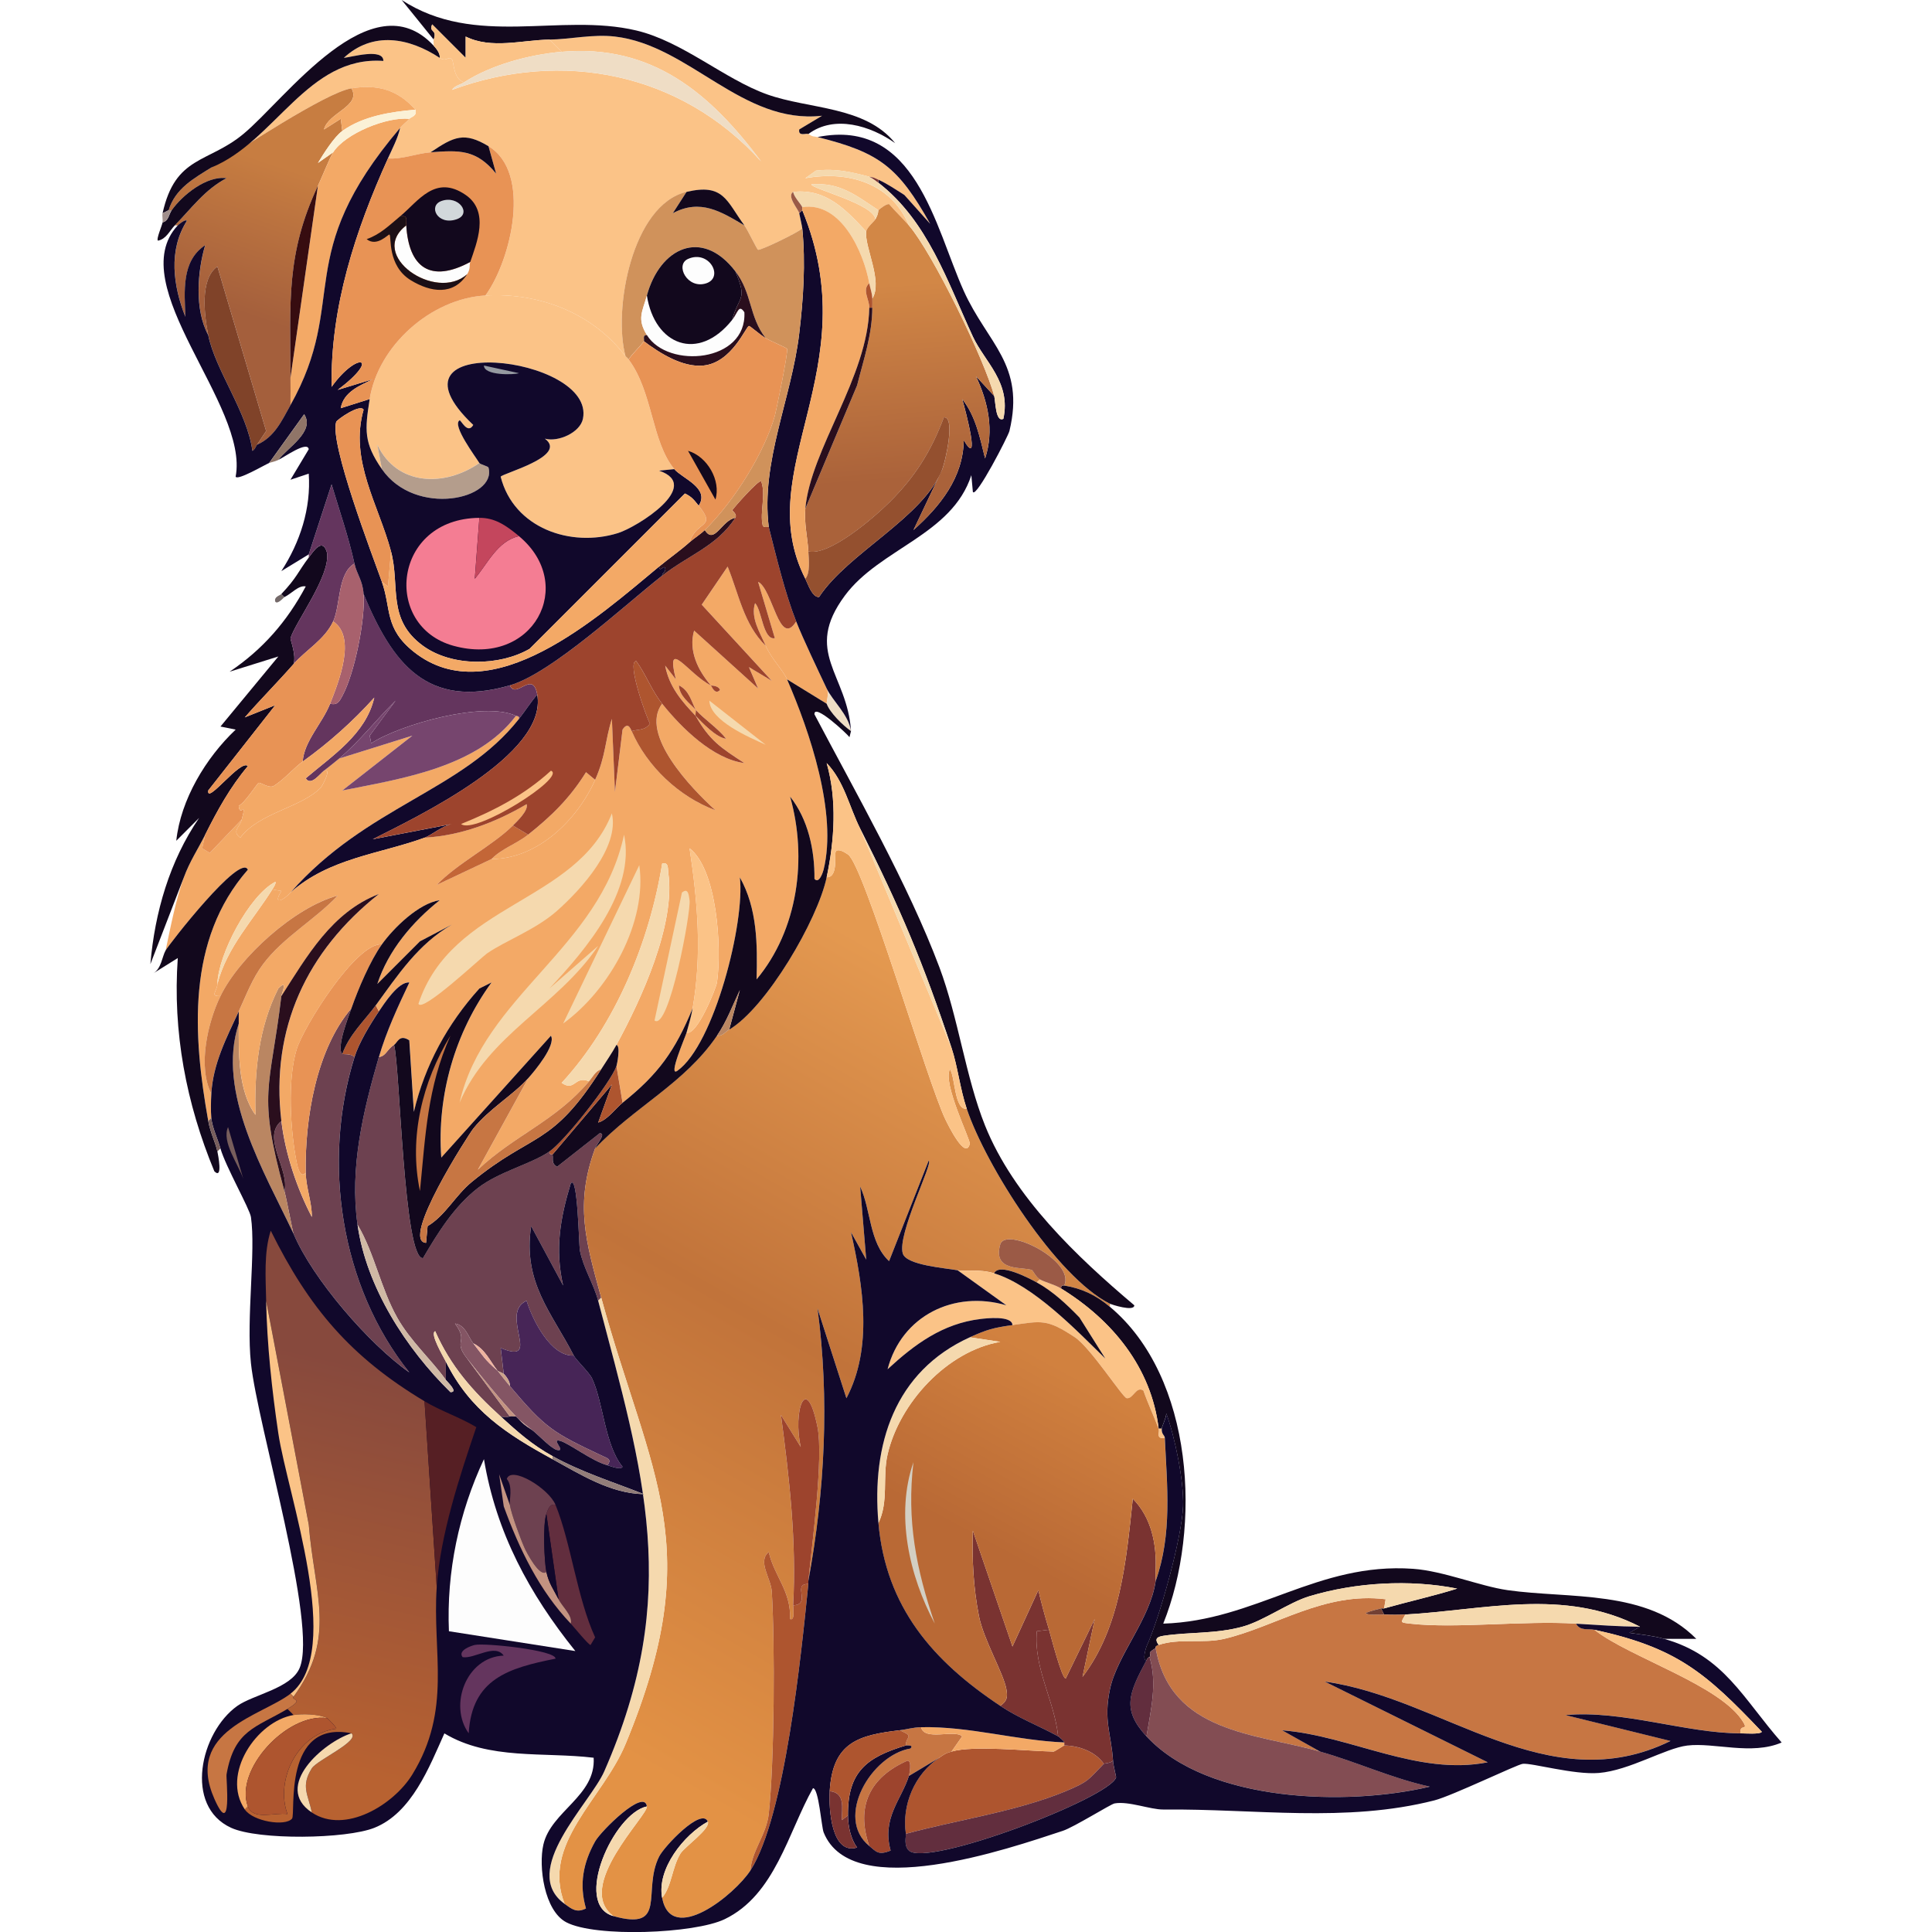 <svg viewBox="0 0 1000 1000" xmlns:xlink="http://www.w3.org/1999/xlink" xmlns="http://www.w3.org/2000/svg" data-name="Calque 1" id="Calque_1">
  <defs>
    <style>
      .cls-1 {
        fill: #845564;
      }

      .cls-2 {
        fill: #c77643;
      }

      .cls-3 {
        fill: #76456e;
      }

      .cls-4 {
        fill: url(#Dégradé_sans_nom_78);
      }

      .cls-5 {
        fill: #a8616d;
      }

      .cls-6 {
        fill: #11082b;
      }

      .cls-7 {
        fill: #746969;
      }

      .cls-8 {
        fill: #785e5c;
      }

      .cls-9 {
        fill: #561f24;
      }

      .cls-10 {
        fill: #927d79;
      }

      .cls-11 {
        fill: #7a3331;
      }

      .cls-12 {
        fill: #6d4150;
      }

      .cls-13 {
        fill: #472557;
      }

      .cls-14 {
        fill: #907568;
      }

      .cls-15 {
        fill: #804329;
      }

      .cls-16 {
        fill: url(#Dégradé_sans_nom_79);
      }

      .cls-17 {
        fill: #9d442d;
      }

      .cls-18 {
        fill: #f5d9ae;
      }

      .cls-19 {
        fill: #d3cfc3;
      }

      .cls-20 {
        fill: #d0925b;
      }

      .cls-21 {
        fill: #fbf1d6;
      }

      .cls-22 {
        fill: #d2d8db;
      }

      .cls-23 {
        fill: url(#Dégradé_sans_nom_80);
      }

      .cls-24 {
        fill: #64355e;
      }

      .cls-25 {
        fill: #969aa1;
      }

      .cls-26 {
        fill: #9b5a46;
      }

      .cls-27 {
        fill: #ba8662;
      }

      .cls-28 {
        fill: url(#Dégradé_sans_nom_83);
      }

      .cls-29 {
        fill: #b49d8c;
      }

      .cls-30 {
        fill: #e89355;
      }

      .cls-31 {
        fill: #c39381;
      }

      .cls-32 {
        fill: #d0b9a5;
      }

      .cls-33 {
        fill: #c4465d;
      }

      .cls-34 {
        fill: #fbc387;
      }

      .cls-35 {
        fill: #cca38a;
      }

      .cls-36 {
        fill: #f47d93;
      }

      .cls-37 {
        fill: #94502f;
      }

      .cls-38 {
        fill: #f3a966;
      }

      .cls-39 {
        fill: #1c0f16;
      }

      .cls-40 {
        fill: #622e3e;
      }

      .cls-41 {
        fill: #834d53;
      }

      .cls-42 {
        fill: #efddc5;
      }

      .cls-43 {
        fill: #2a0e1d;
      }

      .cls-44 {
        fill: url(#Dégradé_sans_nom_82);
      }

      .cls-45 {
        fill: #c36637;
      }

      .cls-46 {
        fill: #12081d;
      }

      .cls-47 {
        fill: #ae552f;
      }

      .cls-48 {
        fill: #370c10;
      }

      .cls-49 {
        fill: #efb39f;
      }

      .cls-50 {
        fill: #734034;
      }

      .cls-51 {
        fill: #fdfdfd;
      }

      .cls-52 {
        fill: #a18f8c;
      }
    </style>
    <linearGradient gradientUnits="userSpaceOnUse" y2="891.78" x2="294.55" y1="520.93" x1="506.79" data-name="Dégradé sans nom 78" id="Dégradé_sans_nom_78">
      <stop stop-color="#e49950" offset="0"></stop>
      <stop stop-color="#c1733a" offset=".46"></stop>
      <stop stop-color="#e39245" offset="1"></stop>
    </linearGradient>
    <linearGradient gradientUnits="userSpaceOnUse" y2="803.36" x2="517.79" y1="715.93" x1="564.92" data-name="Dégradé sans nom 80" id="Dégradé_sans_nom_80">
      <stop stop-color="#d1813f" offset="0"></stop>
      <stop stop-color="#b96935" offset="1"></stop>
    </linearGradient>
    <linearGradient gradientUnits="userSpaceOnUse" y2="909.47" x2="147.96" y1="708.42" x1="195.3" data-name="Dégradé sans nom 82" id="Dégradé_sans_nom_82">
      <stop stop-color="#87493d" offset="0"></stop>
      <stop stop-color="#b86231" offset="1"></stop>
    </linearGradient>
    <linearGradient gradientUnits="userSpaceOnUse" y2="159.96" x2="118.58" y1="85.36" x1="144.06" data-name="Dégradé sans nom 79" id="Dégradé_sans_nom_79">
      <stop stop-color="#c77d41" offset="0"></stop>
      <stop stop-color="#a45f3c" offset="1"></stop>
    </linearGradient>
    <linearGradient gradientUnits="userSpaceOnUse" y2="248.19" x2="466.56" y1="147.62" x1="458.37" data-name="Dégradé sans nom 83" id="Dégradé_sans_nom_83">
      <stop stop-color="#d28746" offset="0"></stop>
      <stop stop-color="#aa623a" offset="1"></stop>
    </linearGradient>
  </defs>
  <path d="M147.21,309.04c-.24.11-3.59,4.07-4.73,2.37-.8-2.55,2.43-3.17,3.15-3.94l1.58,1.58Z" class="cls-7"></path>
  <g>
    <path d="M268.62,372.1c-29.51,37.53-78.76,44.94-118.25,89.87-3.59,4.09-9.5,6.94-4.73-.79l-4.73-.79c.46-.73,2.23-3.34,1.58-3.94-13.58,7.08-29.62,37.75-29.96,52.82-.08,3.62-4.19,6.59,1.58,6.31-6.51,13.43-11.94,36.38-4.73,50.45-.22,3.82-.34,8.86,0,12.61l-1.58,1.58c-7.93-44.39-11.35-93.72,20.5-130.08-3.9-8.75-40.75,38.57-42.57,41.78,2.5-11.87,5.36-26.66,9.46-37.84,3-8.18,7.24-14.48,11.04-22.07l-1.58,7.1,3.94,2.37,16.56-17.34c-1.14,4.28-5.29,6.09-.79,9.46,9.68-12.97,31.7-15.56,41.78-26.02.31-.32,6.03-10.17,1.58-8.67,2.39-1.88,5.63-4.39,7.88-6.31l37.84-11.83-36.26,28.38c30.64-6.12,69.75-11.91,89.87-38.63.59.28,1.82-.17,1.58,1.58Z" class="cls-38"></path>
    <path d="M151.94,343.72c-8.2,9.35-17.03,18.21-25.23,27.59l15.77-6.31-34.69,44.15c-1.07,7.78,16.97-16.59,20.5-12.61-9.13,10.85-15.76,22.85-22.07,35.48-3.8,7.59-8.04,13.89-11.04,22.07l-17.34,44.94c2.27-26.77,9.98-53.41,25.23-75.68l-11.83,11.83c2.27-21.34,15.31-42.93,30.75-57.55l-7.88-1.58,29.96-36.26-25.23,7.88c17.14-11.51,29.76-26.02,39.42-44.15-3.81-.68-7.18,3.66-11.04,5.52l-1.58-1.58c8.22-8.74,8.44-11.29,14.19-18.92,2.57-3.41,7.21-10.59,9.46-2.37,1.71,12.06-16.34,35.73-18.92,44.15-.21.69,3.13,8.73,1.58,13.4Z" class="cls-46"></path>
    <path d="M107.79,580.23c1.08,6.07,3.81,11.34,4.73,15.77.31,1.49,3,14.82-1.58,10.25-14.55-35.09-21.63-72.11-18.92-110.37l-12.61,7.88c4.19-2.59,4.46-8.57,6.31-11.83,1.82-3.22,38.67-50.54,42.57-41.78-31.84,36.36-28.43,85.69-20.5,130.08Z" class="cls-46"></path>
    <path d="M183.47,291.69c-8.82,5.05-7.19,21.72-11.04,29.96-4.43,9.49-14.03,14.7-20.5,22.07,1.56-4.68-1.79-12.71-1.58-13.4,2.59-8.41,20.63-32.09,18.92-44.15-2.25-8.23-6.89-1.04-9.46,2.37v-1.58l11.83-36.26c4.06,13.66,8.74,27.05,11.83,40.99Z" class="cls-24"></path>
    <path d="M284.38,596c-.28,1.83,1.55,1.47,1.58,1.58.57,2.16-.9,4.45,2.37,6.31l22.07-17.34c3.55.1-1.47,5.44-2.37,7.88-10.59,28.84-4.84,48.13,3.15,77.26l-1.58,1.58c-2.23-8.48-7.79-17.18-9.46-26.02-.52-2.74-1.12-39.87-4.73-34.69-5.47,18.14-8.25,33.99-3.94,52.82l-16.56-30.75c-4.42,29.31,10.69,44.75,22.07,67.01-11.83.59-21.3-18.24-24.44-28.38-14.59,6.56,8.69,33.71-13.4,24.44l1.58,13.4c-.3-.28-2.8-1.27-3.15-1.58-3.85-4.81-6.41-11.24-12.61-14.19-2.41-3.05-4.15-9.61-9.46-10.25,7.5,10.15-1.49,8.22,6.31,18.13l22.07,29.96c-2.18.58-2.38.51-4.73,0-14.37-13.02-25.89-25.98-33.9-44.15-2.96,1.16,4.19,13.08,5.52,15.77v9.46c-7.58-10.6-18.44-20.19-25.23-32.32-8.61-15.39-11.61-33.02-20.5-48.09-4.14-29.46,2.92-58.72,11.04-86.72,3.71-.42,4.14-3.98,7.88-6.31,3.07,11.09,4.99,111.12,14.98,110.37,7.72-13.17,16.14-26.75,28.38-36.26,11.03-8.57,27.47-12.35,37.05-18.92Z" class="cls-12"></path>
    <path d="M181.9,521.89c-1.37,3.9-7.97,20.59-4.73,23.65.24.22,4.56-.32,6.31,1.58-16.93,54.24-7.29,118.67,28.38,163.19-20.87-14.61-50.15-48.49-59.92-71.74-.45-1.07-3.49-17.55-4.73-22.07,2.85-11.06-12.04-27.78-1.58-36.26,2.02,17.08,8.17,35.15,15.77,49.67.06-7.63-3.01-15.13-3.15-22.86-.51-28.19,5.55-63.98,23.65-85.14Z" class="cls-12"></path>
    <path d="M297,701.64c1.2,2.34,7.98,8.7,9.46,11.83,5.82,12.3,6.58,34.55,15.77,45.72-.8,1.91-6.4-.4-7.88-.79,2.5-3.03.03-3.6-2.37-4.73-25.76-12.13-29.58-14.31-48.09-36.26.28-2.11-1.85-5.1-3.15-6.31l-1.58-13.4c22.09,9.27-1.19-17.87,13.4-24.44,3.14,10.14,12.61,28.98,24.44,28.38Z" class="cls-13"></path>
    <path d="M145.63,515.58c-5.83,48.68-12.55,49.47,1.58,100.91,1.24,4.52,4.28,21.01,4.73,22.07-15.04-31.91-40.15-73.27-28.38-108.79,0,14.8-.56,34.53,8.67,47.3-.62-22.45,1.58-45.22,11.83-65.43,5.19-5.27,1.76,2.42,1.58,3.94Z" class="cls-27"></path>
    <path d="M244.97,695.33c5.36,6.78,5.5,8.01,12.61,14.19,2.18,2.72,4,5.14,6.31,7.88,18.51,21.95,22.33,24.14,48.09,36.26,2.4,1.13,4.86,1.7,2.37,4.73-7.84-2.05-19.69-11.31-24.44-12.61-5.16-1.42,3.5,5.8-1.58,4.73-2.76-.58-9.27-7.32-11.83-9.46l-7.88-6.31c-.53-.54-1.12-1.1-1.58-1.58-8.11-8.62-17.9-20.64-25.23-29.96-7.79-9.91,1.19-7.98-6.31-18.13,5.31.64,7.05,7.2,9.46,10.25Z" class="cls-1"></path>
    <path d="M196.09,523.47c-4.45,6.59-10.27,16.14-12.61,23.65-1.75-1.9-6.07-1.35-6.31-1.58,3.68-10.14,11.53-17.28,17.34-25.23l1.58,3.15Z" class="cls-47"></path>
    <path d="M267.04,733.17c-1.01.11-2.3-.23-3.15,0l-22.07-29.96c7.33,9.32,17.12,21.34,25.23,29.96Z" class="cls-31"></path>
    <path d="M263.89,354.76c3.26,7.45,11.83-8.3,14.19,4.73-3.42,4-6.2,8.47-9.46,12.61.24-1.75-.98-1.3-1.58-1.58-16.47-7.74-59.62,4.3-74.89,14.19l-.79-3.94,13.4-18.13c-9.91,9.79-18.51,20.91-29.17,29.96-2.26,1.91-5.49,4.43-7.88,6.31-2.26,1.78-6.84,8.16-9.46,3.94,13.81-11.78,31.13-22.83,35.48-41.78-11.16,12.42-23.51,23.38-37.05,33.11.74-10.61,10.18-19.8,14.19-29.96,3.81,1.03,4.87-1.31,6.31-3.94,6.37-11.68,11.92-39.46,11.04-52.82,14.88,35.82,32.81,59.76,75.68,47.3Z" class="cls-24"></path>
    <path d="M188.21,307.46c.88,13.36-4.67,41.14-11.04,52.82-1.44,2.64-2.49,4.97-6.31,3.94,4.41-11.18,13.82-34.5,1.58-42.57,3.85-8.23,2.22-24.91,11.04-29.96,1.25,5.66,4.27,8.7,4.73,15.77Z" class="cls-5"></path>
    <path d="M412.1,321.65c3.56,9.06,11.32,25.3,15.77,34.69,1.39,1.93-.13,7.51,0,7.88l-20.5-12.61c-2.13-4.89-8.03-10.48-11.04-17.34-3.05-6.96-7.9-14.51-5.52-22.07,3.52,3.4,4.13,19.35,10.25,18.13l-8.67-29.17c7.65,3.81,10.91,34.59,19.71,20.5Z" class="cls-38"></path>
    <path d="M440.48,378.41c-4.19-2.91-10.99-9.53-12.61-14.19-.13-.37,1.39-5.96,0-7.88,3,6.33,11.43,13.65,12.61,22.07Z" class="cls-42"></path>
    <path d="M170.86,364.22c-4.01,10.16-13.45,19.35-14.19,29.96-4.56,3.27-9.61,9.3-14.98,12.61-2.42,1.49-6.96-2.07-7.88-1.58-.69.37-7.39,10.79-10.25,11.83.51,6.4,4.3-3.16,1.58,7.1l-16.56,17.34-3.94-2.37,1.58-7.1c6.32-12.63,12.94-24.63,22.07-35.48-3.53-3.98-21.57,20.4-20.5,12.61l34.69-44.15-15.77,6.31c8.2-9.38,17.02-18.24,25.23-27.59,6.47-7.37,16.06-12.58,20.5-22.07,12.24,8.07,2.83,31.4-1.58,42.57Z" class="cls-30"></path>
    <path d="M267.04,370.53c-20.12,26.72-59.23,32.51-89.87,38.63l36.26-28.38-37.84,11.83c10.66-9.04,19.26-20.17,29.17-29.96l-13.4,18.13.79,3.94c15.28-9.89,58.42-21.93,74.89-14.19Z" class="cls-3"></path>
    <path d="M219.74,433.6c-22.94,8.41-49.33,10.48-69.38,28.38,39.49-44.93,88.74-52.35,118.25-89.87,3.26-4.14,6.04-8.61,9.46-12.61,5.66,31.23-62.87,63.55-85.14,74.89l40.99-7.88c-4.76.84-10.69,5.81-14.19,7.1Z" class="cls-6"></path>
    <path d="M167.71,398.91c4.45-1.5-1.27,8.35-1.58,8.67-10.08,10.46-32.1,13.05-41.78,26.02-4.5-3.37-.35-5.18.79-9.46,2.72-10.26-1.07-.7-1.58-7.1,2.86-1.04,9.56-11.46,10.25-11.83.93-.49,5.47,3.07,7.88,1.58,5.37-3.31,10.42-9.34,14.98-12.61,13.55-9.73,25.9-20.69,37.05-33.11-4.35,18.95-21.66,30-35.48,41.78,2.63,4.22,7.2-2.17,9.46-3.94Z" class="cls-38"></path>
    <path d="M257.58,709.52c-7.12-6.18-7.25-7.41-12.61-14.19,6.2,2.95,8.76,9.39,12.61,14.19Z" class="cls-49"></path>
    <path d="M260.73,711.1c1.3,1.21,3.44,4.2,3.15,6.31-2.31-2.74-4.12-5.16-6.31-7.88.35.31,2.86,1.3,3.15,1.58Z" class="cls-35"></path>
    <path d="M197.67,488.78c-6.08,8.52-12.26,23.12-15.77,33.11-18.1,21.16-24.16,56.96-23.65,85.14-3.11,3.58-4.5-4.39-4.73-5.52-3.22-16.09-4.85-42.66,0-58.34,3.64-11.79,30.72-55.24,44.15-54.4Z" class="cls-30"></path>
    <path d="M308.04,403.64c-9.14,20.64-29.8,41.02-53.61,40.99,5.32-5.47,12.91-7.83,18.92-12.61,12.17-9.69,21.62-18.93,29.96-32.32l4.73,3.94Z" class="cls-38"></path>
    <g>
      <path d="M396.33,334.26c3.01,6.87,8.91,12.45,11.04,17.34,11.71,26.91,26.15,69.32,18.92,98.54-.23.95-2.26,7.61-4.73,4.73.15-14.83-3.27-30.88-12.61-42.57,9.02,31.93,4.1,68.89-17.34,94.6.46-17.96.43-36.64-8.67-52.82,2.77,23.07-13.23,86.58-32.32,100.12-5.1,3.61,4.15-17.64,4.73-19.71,5.43,1.75,15.38-23.24,15.77-26.02,2.57-18.22,0-58.46-14.19-69.38,4.23,27.97,6.43,55.15,1.58,82.78-9.06,21.99-17.76,34.14-36.26,48.88l-3.15-18.92c.24-.65,2.3-10.48,0-11.04,12.73-23.37,30.69-62.2,26.8-89.08-.26-1.8.32-5.75-3.15-4.73-6.58,40.45-24.12,83.25-52.03,113.52,6.98,4.76,6.64-4.02,14.19-.79-17.68,20.74-38.26,27.6-57.55,45.72l26.02-47.3c3.33-3.73,14.56-17.12,11.83-22.07l-56.76,63.07c-2.33-32.17,7.09-64.68,26.02-90.66l-6.31,3.15c-16.45,18.21-28.22,39.7-33.9,63.86l-2.37-37.05c-5.21-3.37-6.12,1.27-7.88,2.37-3.74,2.32-4.17,5.89-7.88,6.31,3.84-13.25,9.85-26.18,15.77-38.63-5.62-.61-13.12,11.06-15.77,14.98l-1.58-3.15c11.39-15.57,21.81-31.66,39.42-41.78l-16.56,8.67-22.07,22.07c5.67-17.4,18.21-32.17,32.32-43.36-10.88,1.6-23.88,14.35-29.96,22.86-13.43-.85-40.5,42.61-44.15,54.4-4.85,15.68-3.22,42.24,0,58.34.23,1.13,1.62,9.1,4.73,5.52.14,7.73,3.21,15.23,3.15,22.86-7.59-14.51-13.75-32.59-15.77-49.67-5.67-47.92,13.22-87.96,50.45-117.47-24.36,9.36-37.25,32.3-50.45,52.82.18-1.52,3.61-9.21-1.58-3.94-10.25,20.21-12.45,42.99-11.83,65.43-9.23-12.77-8.67-32.51-8.67-47.3v-6.31c3.85-8.29,7.07-17.04,12.61-24.44,10.42-13.9,26.91-23.02,38.63-35.48-22.16,5.93-50.88,31.76-60.7,52.03-5.76.28-1.66-2.69-1.58-6.31,4.96-19.22,18.84-33.5,28.38-48.88l4.73.79c-4.77,7.73,1.14,4.88,4.73.79,20.05-17.9,46.43-19.97,69.38-28.38,18.7-1.06,36.77-7.88,52.82-17.34,1.14,3.21-5.07,9.04-7.1,11.04-10.69,10.55-28.57,19.42-39.42,30.75l28.38-13.4c23.81.03,44.47-20.36,53.61-40.99,5.65-12.76,5.01-19.94,8.67-31.53l1.58,37.84,3.94-32.32c3.22-4.85,4.5.86,4.73.79,7.93,18.28,24.41,33.93,43.36,40.99-12.36-11.19-39.45-39.34-27.59-55.18,10.23,12.81,26.49,28.67,42.57,30.75-12.23-7.95-17.95-11.63-25.23-24.44,3.35,3.51,10.75,11.35,15.77,11.83-4.45-5.62-11.03-9.79-15.77-14.98-2.3-4.56-3.37-10.02-8.67-12.61.29,5.59,5.48,9.11,8.67,12.61.31.62-.31,2.6,0,3.15-7.18-7.52-13.79-15.21-15.77-26.02l5.52,7.1c-5.66-22.58,6.66-2.56,18.13,3.15.25.12,2.07,5.3,4.73,2.37-.89-2.47-4.56-2.16-4.73-2.37-6.71-7.8-11.69-18.04-8.67-28.38l33.11,29.96-4.73-11.04,11.83,7.1-36.26-39.42,13.4-19.71c5.75,14.01,8.27,29.86,19.71,40.99Z" class="cls-38"></path>
      <g>
        <path d="M123.56,523.47c-6.32,13.61-13.3,26.96-14.19,42.57-7.21-14.08-1.78-37.02,4.73-50.45,9.82-20.27,38.54-46.1,60.7-52.03-11.72,12.46-28.21,21.57-38.63,35.48-5.55,7.4-8.77,16.15-12.61,24.44Z" class="cls-2"></path>
        <path d="M355.34,534.51c1.2-4.26,2.38-8.2,3.15-12.61,4.85-27.63,2.66-54.8-1.58-82.78,14.2,10.91,16.76,51.16,14.19,69.38-.39,2.77-10.34,27.76-15.77,26.02Z" class="cls-34"></path>
        <path d="M140.9,460.4c-9.54,15.38-23.42,29.66-28.38,48.88.34-15.07,16.38-45.74,29.96-52.82.65.6-1.12,3.21-1.58,3.94Z" class="cls-18"></path>
        <path d="M316.71,420.98c3.99,17.43-15.67,39.2-28.38,50.45-11.07,9.8-26.67,15.44-36.26,22.07-2.97,2.05-33.83,31.11-35.48,26.02,17.31-52.2,81.94-52.08,100.12-98.54Z" class="cls-18"></path>
        <path d="M323.01,432.02c6.1,29.13-19.63,59.39-38.63,79.62l25.23-22.07c-20.76,31.06-56.83,45.82-71.74,81.2,12.55-55.38,72.67-80.07,85.14-138.75Z" class="cls-18"></path>
        <path d="M319.07,540.81c-2.27,4.17-5.31,8.56-7.88,12.61-3.08,1.06-4.4,4.07-6.31,6.31-7.55-3.24-7.21,5.55-14.19.79,27.92-30.28,45.45-73.08,52.03-113.52,3.48-1.02,2.89,2.93,3.15,4.73,3.88,26.88-14.07,65.72-26.8,89.08Z" class="cls-18"></path>
        <path d="M145.63,580.23c-10.46,8.48,4.43,25.2,1.58,36.26-14.13-51.44-7.4-52.23-1.58-100.91,13.2-20.52,26.09-43.46,50.45-52.82-37.24,29.5-56.12,69.55-50.45,117.47Z" class="cls-43"></path>
        <path d="M194.51,520.32c-5.82,7.95-13.67,15.08-17.34,25.23-3.24-3.07,3.36-19.75,4.73-23.65,3.5-10,9.69-24.59,15.77-33.11,6.08-8.51,19.08-21.26,29.96-22.86-14.11,11.19-26.65,25.96-32.32,43.36l22.07-22.07,16.56-8.67c-17.61,10.13-28.03,26.21-39.42,41.78Z" class="cls-46"></path>
        <path d="M342.72,364.22c-11.86,15.84,15.23,43.99,27.59,55.18-18.95-7.06-35.43-22.72-43.36-40.99,2.88-.94,7.12-.2,9.46-3.94-1.79-2.93-12.21-32.11-7.1-32.32,5.01,6.9,8.08,15.41,13.4,22.07Z" class="cls-47"></path>
        <path d="M330.9,447.79c4.17,29.41-15.27,64.5-39.42,81.99l39.42-81.99Z" class="cls-18"></path>
        <path d="M352.97,461.98c3.44-2.82,3.56,1.76,3.94,3.94.92,5.31-10.6,67.94-18.13,62.28l14.19-66.22Z" class="cls-18"></path>
        <path d="M273.35,432.02c-6.01,4.79-13.6,7.14-18.92,12.61l-28.38,13.4c10.85-11.33,28.73-20.19,39.42-30.75l7.88,4.73Z" class="cls-45"></path>
        <path d="M367.16,362.64l29.17,22.86c-8.51-3.82-28.89-12.5-29.17-22.86Z" class="cls-18"></path>
        <path d="M360.07,370.53c-.31-.55.31-2.53,0-3.15,4.73,5.19,11.31,9.36,15.77,14.98-5.02-.47-12.42-8.32-15.77-11.83Z" class="cls-17"></path>
        <path d="M360.07,367.37c-3.2-3.5-8.38-7.02-8.67-12.61,5.3,2.6,6.37,8.05,8.67,12.61Z" class="cls-17"></path>
        <path d="M367.95,354.76c.17.2,3.84-.1,4.73,2.37-2.66,2.93-4.48-2.24-4.73-2.37Z" class="cls-17"></path>
      </g>
    </g>
    <g>
      <path d="M500.39,573.92c9.8,29.26,46.19,86.91,74.11,100.91v1.58c-7.54-6.32-14.62-9.51-23.65-11.04,5.91-12.79-30.36-30.73-33.11-21.29-4.3,14.76,12.78,11.38,16.56,13.4.27.15,2.12,3.71,3.94,4.73l-1.58,1.58c-3.44-1.91-19.53-10.5-22.07-4.73-7.67-2.36-14.98-.85-18.92-1.58-6.43-1.18-26.52-2.61-28.38-8.67-3.04-9.9,15.98-47.23,13.4-48.09l-20.5,52.03c-10.36-9.71-9.25-26.4-14.98-38.63l3.15,37.84-7.88-14.19c6.3,28.17,11.41,59.68-2.37,85.93l-14.98-46.51c6.3,46.94,3.81,94.65-4.73,141.12,2.04-20.44,7.87-64.03,4.73-79.62-5.88-29.26-12.84-7.87-8.67,10.25l-10.25-16.56c4.32,32.37,8.15,65.83,6.31,98.54-.08,1.45,1.15,8.11-1.58,7.1.55-14.54-8.12-22.02-11.04-34.69-5.99,4.86,1.15,13.47,1.58,20.5,1.68,27.72,1.36,88.1-1.58,115.1-1.15,10.57-8.88,19.21-9.46,29.17-8.04,12.49-40.97,39.11-45.72,14.19,4.98-5.93,5.07-15.63,9.46-22.86,2.13-3.51,15.69-12.86,14.19-16.56-3.1-7.63-22.5,12.66-25.23,18.13-8.86,17.79,4.67,38.65-23.65,30.75-20.46-15.12,17.95-52.11,17.34-56.76-1.25-9.62-23.79,12.73-26.8,18.13-6.18,11.08-8.35,22.13-4.73,34.69-4.86,2.44-7.31.32-11.04-2.37-12.29-31.19,19.68-54.2,31.53-82.78,42.71-102.97,12.9-138.05-12.61-230.99-8-29.13-13.74-48.42-3.15-77.26,20.18-21.48,46.22-33.56,63.07-58.34,2.82.38,4.17-1.89,6.31-3.15,19.33-11.42,45.82-56.85,50.45-78.84,6.15.13,3.85-11.74,4.73-13.4,1.5-1.67,4.89.65,6.31,1.58,8.23,5.37,40.96,117.47,50.45,137.17,1.45,3.01,10.46,21.37,12.61,12.61.48-1.96-14.34-31.71-10.25-38.63,2.71,3.96,2.26,21.34,8.67,20.5Z" class="cls-4"></path>
      <path d="M427.87,364.22c1.63,4.66,8.43,11.28,12.61,14.19l-.79,3.15c-1.02-1.54-18.52-17.92-18.13-11.83,21.36,40.55,48.57,88.06,64.65,130.87,9.78,26.04,13.61,56.98,23.65,81.99,14.83,36.91,47.49,67.9,77.26,93.03-.03,3.51-12.05-.51-12.61-.79-27.92-14-64.31-71.65-74.11-100.91-3.52-10.51-4.66-21.85-7.88-31.53-14.72-44.23-26.44-72.1-47.3-113.52-5.61-11.14-8.23-24.51-17.34-33.9,5.44,19.05,4.06,39.9,0,59.13-4.64,21.98-31.13,67.42-50.45,78.84l5.52-20.5c-3.83,8.15-6.71,16.12-11.83,23.65-16.85,24.78-42.88,36.86-63.07,58.34.9-2.45,5.91-7.79,2.37-7.88l-22.07,17.34c-3.26-1.86-1.79-4.15-2.37-6.31l30.75-36.26-7.1,19.71c4.8-1.36,9.11-7.46,12.61-10.25,18.51-14.74,27.21-26.89,36.26-48.88-.77,4.41-1.95,8.35-3.15,12.61-.58,2.07-9.83,23.32-4.73,19.71,19.09-13.54,35.09-77.05,32.32-100.12,9.1,16.18,9.13,34.86,8.67,52.82,21.44-25.71,26.37-62.67,17.34-94.6,9.34,11.7,12.77,27.74,12.61,42.57,2.47,2.88,4.5-3.78,4.73-4.73,7.23-29.23-7.22-71.64-18.92-98.54l20.5,12.61Z" class="cls-46"></path>
      <path d="M574.5,676.41c43.61,36.52,47.61,114.31,27.59,163.98,47.92-1.48,79.72-31.86,129.29-28.38,15.66,1.1,34.61,8.99,48.88,11.04,32.08,4.6,72.1-.62,97.76,25.23h-16.56c-5.87-1.66-12.08-2.26-18.13-3.15l5.52-3.15c-39.51-20.29-80.72-8.53-121.41-6.31-3.57.2-7.47.18-11.04,0l-1.58-3.15c.49-.14,1.09.14,1.58,0,12.57-3.53,25.37-6.36,37.84-10.25-24.68-4.91-52.6-3.23-76.47,3.94-10.64,3.2-23.8,12.81-34.69,15.77-14.22,3.86-27.56,2.66-40.99,4.73-3.48.54-4.54,1.73-2.37,4.73-2.18.74-1.48,1.52-1.58,1.58-5.19,3.19-1.67,2.52-3.15,4.73-.06.09-.52-.39-1.58,1.58-2.42.15-.15-6.76,0-7.1,6.92-15.13,18.33-56.41,18.92-72.53.49-13.34-4.3-36.2-8.67-48.09-.05,2.39-2.3,6.69-2.37,7.88h-1.58c-3.72-31.65-24.1-56.31-50.45-72.53-.17-1.17.41-1.78,1.58-1.58,9.03,1.53,16.11,4.72,23.65,11.04Z" class="cls-46"></path>
      <path d="M514.58,659.07c20.35,6.25,42.67,29.55,57.55,44.15l-13.4-21.29c-6.65-6.83-13.67-13.47-22.07-18.13l1.58-1.58c2.82,1.57,7.56,2.59,11.04,4.73,26.36,16.22,46.74,40.88,50.45,72.53-2.5-6.54-5.57-13.05-7.88-19.71-3.78-2.52-5.27,4.49-8.67,3.94-2.04-.33-18.65-26.11-26.8-31.53-14.51-9.65-17.31-8.41-32.32-6.31-.25-5.1-13.83-3.48-16.56-3.15-19.57,2.36-34.09,13.09-48.09,26.02,7.26-27.75,34.43-41.04,61.49-33.11l-25.23-18.13c3.94.72,11.25-.78,18.92,1.58Z" class="cls-34"></path>
      <path d="M445.21,428.87l47.3,113.52c3.22,9.68,4.36,21.03,7.88,31.53-6.42.84-5.96-16.54-8.67-20.5-4.09,6.91,10.73,36.67,10.25,38.63-2.15,8.76-11.16-9.6-12.61-12.61-9.49-19.71-42.23-131.8-50.45-137.17-1.42-.93-4.81-3.24-6.31-1.58-.88,1.66,1.42,13.53-4.73,13.4,4.06-19.23,5.44-40.08,0-59.13,9.11,9.39,11.73,22.76,17.34,33.9Z" class="cls-34"></path>
      <path d="M292.27,985.45c-23.72-17.1,13.24-52.05,20.5-68.59,40.34-91.89,20.31-154.32-3.15-243.6l1.58-1.58c25.52,92.94,55.33,128.02,12.61,230.99-11.85,28.58-43.83,51.59-31.53,82.78Z" class="cls-18"></path>
      <path d="M410.52,830.93c9.74-.42-.78-11.31,7.88-11.04-3.67,36.13-11.99,120.3-29.96,148.21.58-9.96,8.31-18.6,9.46-29.17,2.94-27,3.26-87.38,1.58-115.1-.43-7.02-7.56-15.64-1.58-20.5,2.92,12.67,11.58,20.15,11.04,34.69,2.72,1.01,1.5-5.65,1.58-7.1Z" class="cls-47"></path>
      <path d="M418.41,818.31c-.05.52.05,1.06,0,1.58-8.66-.28,1.86,10.62-7.88,11.04,1.84-32.72-1.99-66.18-6.31-98.54l10.25,16.56c-4.17-18.12,2.79-39.51,8.67-10.25,3.14,15.6-2.69,59.18-4.73,79.62Z" class="cls-17"></path>
      <path d="M550.85,665.37c-1.17-.2-1.75.41-1.58,1.58-3.48-2.14-8.21-3.16-11.04-4.73-1.82-1.02-3.67-4.58-3.94-4.73-3.78-2.03-20.86,1.36-16.56-13.4,2.75-9.45,39.02,8.49,33.11,21.29Z" class="cls-26"></path>
      <path d="M536.66,663.8c8.4,4.66,15.43,11.3,22.07,18.13l13.4,21.29c-14.88-14.6-37.2-37.9-57.55-44.15,2.54-5.77,18.63,2.82,22.07,4.73Z" class="cls-46"></path>
      <path d="M377.41,532.93c-2.13,1.26-3.49,3.53-6.31,3.15,5.12-7.53,8-15.51,11.83-23.65l-5.52,20.5Z" class="cls-27"></path>
      <path d="M716.4,832.5c-.49.14-1.09-.14-1.58,0-2.59.75-5.39,1.26-7.88,2.37.23,1.39,7.45.68,9.46.79,3.57.18,7.47.2,11.04,0-2.5,4.31-2.87,4.13,2.37,4.73,23.46,2.7,58.74-1.67,85.93,0,2.09,3.9,6.4,2.49,9.46,3.15,18.22,14.42,66,28.78,77.26,48.09,2.47,4.24-2.17.5-1.58,5.52-28.04-.02-61.27-12.2-90.66-9.46l54.4,13.4c-63.58,31.25-117.89-22.29-178.96-30.75l84.35,41.78c-36.24,7.18-70.88-13.78-106.43-16.56l19.71,11.04c-33.4-9.41-77.38-9.56-85.14-53.61.09-.06-.6-.84,1.58-1.58,10.56-3.59,22.92-.57,33.9-3.15,26.6-6.26,51.77-24.45,83.57-20.5l-.79,4.73Z" class="cls-2"></path>
      <path d="M598.15,853c7.76,44.05,51.74,44.2,85.14,53.61,18.99,5.35,37.29,13.9,56.76,18.13-42.89,10.2-115,8.2-146.63-26.02,2.19-13.46,5.72-27.3,1.58-40.99,1.48-2.21-2.04-1.54,3.15-4.73Z" class="cls-41"></path>
      <path d="M571.35,912.92c-8.15,8.29-7.47,9.08-19.71,14.19-25.04,10.46-56.54,14.95-82.78,22.07-2.22-14.87,4.53-30.95,17.34-39.42,2.83-1.87,2.83-2.14,6.31-3.15,11.41-3.33,39.24-.24,52.82,0,.56.01,5.2-3.16,5.52-3.15,7.51.12,15.95,3.06,20.5,9.46Z" class="cls-47"></path>
      <path d="M598.15,818.31c-2.84,19.86-19.9,38.29-23.65,55.97-3.46,16.32.69,23.11,1.58,37.05-1.34,1.34-4.56,1.4-4.73,1.58-4.54-6.4-12.98-9.34-20.5-9.46v-1.58c-.07-.71-2.96-3.05-3.15-3.15-1.94-18.54-12.78-35.36-11.04-54.4l6.31-.79c.77,2.52,6.66,25.71,8.67,25.23l14.98-30.75-6.31,29.96c19.61-25.65,22.65-60.15,26.02-92.24,9.65,9.77,12.41,23.47,11.83,37.05-.14,3.18.06,5.1,0,5.52Z" class="cls-11"></path>
      <path d="M542.97,843.54l-6.31.79c-1.74,19.03,9.1,35.85,11.04,54.4-9.99-5.48-20.25-9.31-29.96-15.77,3.49-2.52,3.93-4.41,3.15-8.67-1.52-8.34-11.79-25.61-14.19-37.84-2.85-14.5-3.64-29.35-3.15-44.15l20.5,59.92,13.4-29.17c1.6,6.92,3.45,13.73,5.52,20.5Z" class="cls-11"></path>
      <path d="M468.86,949.18c26.24-7.13,57.74-11.61,82.78-22.07,12.24-5.11,11.55-5.9,19.71-14.19.17-.18,3.39-.24,4.73-1.58.17,2.67,1.71,8.25,1.58,8.67-3.37,10.71-97.69,46.65-107.22,37.84-2.8-2.58-1.4-7.5-1.58-8.67Z" class="cls-40"></path>
      <path d="M848.85,841.96c-11.03-.11-22.11-.9-33.11-1.58-27.19-1.67-62.47,2.7-85.93,0-5.23-.6-4.87-.42-2.37-4.73,40.69-2.23,81.89-13.98,121.41,6.31Z" class="cls-18"></path>
      <path d="M476.74,894c1.74,7.39,17.41.93,21.29,4.73l-5.52,7.88c-3.47,1.01-3.48,1.29-6.31,3.15l-15.77,9.46c.12-.38,1.85-7.9-.79-7.88-19.48,8.58-26.79,23.71-19.71,44.15-18.13-14.7,1.03-47.06,21.29-50.45,2.04-2.18-2.36-1.43-2.37-1.58-.04-5.05,4.81-4.36-3.15-7.88,3.75-.45,6.88-1.49,11.04-1.58Z" class="cls-2"></path>
      <path d="M470.44,919.22c-3.82,12.18-14.14,21.78-9.46,38.63-6.42,2.62-7.51.5-11.04-2.37-7.08-20.44.23-35.56,19.71-44.15,2.64-.01.91,7.51.79,7.88Z" class="cls-17"></path>
      <path d="M550.85,901.88v1.58c-.32,0-4.95,3.16-5.52,3.15-13.58-.24-41.41-3.33-52.82,0l5.52-7.88c-3.88-3.8-19.54,2.66-21.29-4.73,25.02-.53,49.35,6.89,74.11,7.88Z" class="cls-38"></path>
      <path d="M593.42,898.73c-12.88-13.94-9.21-22.23,0-39.42,1.06-1.97,1.51-1.48,1.58-1.58,4.14,13.7.61,27.54-1.58,40.99Z" class="cls-40"></path>
      <path d="M492.51,542.39l-47.3-113.52c20.86,41.42,32.58,69.3,47.3,113.52Z" class="cls-18"></path>
      <path d="M716.4,832.5l.79-4.73c-31.8-3.95-56.97,14.24-83.57,20.5-10.98,2.58-23.34-.44-33.9,3.15-2.17-3-1.11-4.19,2.37-4.73,13.43-2.07,26.77-.87,40.99-4.73,10.89-2.95,24.05-12.57,34.69-15.77,23.87-7.18,51.79-8.85,76.47-3.94-12.47,3.89-25.28,6.72-37.84,10.25Z" class="cls-18"></path>
      <path d="M714.83,832.5l1.58,3.15c-2.01-.1-9.23.6-9.46-.79,2.49-1.1,5.29-1.62,7.88-2.37Z" class="cls-50"></path>
      <g>
        <path d="M599.73,739.48c.75,1.95-1.71,5.5,3.15,4.73,1.17,24.94,3.86,49.97-4.73,74.11.06-.42-.14-2.34,0-5.52.58-13.58-2.18-27.28-11.83-37.05-3.37,32.09-6.4,66.59-26.02,92.24l6.31-29.96-14.98,30.75c-2.01.48-7.9-22.7-8.67-25.23-2.07-6.77-3.92-13.58-5.52-20.5l-13.4,29.17-20.5-59.92c-.49,14.8.3,29.65,3.15,44.15,2.4,12.23,12.67,29.5,14.19,37.84.78,4.26.33,6.16-3.15,8.67-34.85-23.17-59.17-50.99-63.07-94.6,5.44-11.27,2.01-23.58,4.73-35.48,6.09-26.63,30.83-53.62,58.34-58.34l-15.77-2.37c8.93-4.06,12.35-4.94,22.07-6.31,15.01-2.1,17.82-3.34,32.32,6.31,8.15,5.42,24.76,31.21,26.8,31.53,3.4.55,4.89-6.46,8.67-3.94,2.31,6.66,5.38,13.17,7.88,19.71Z" class="cls-23"></path>
        <path d="M501.97,692.18l15.77,2.37c-27.51,4.72-52.25,31.71-58.34,58.34-2.72,11.89.71,24.2-4.73,35.48-3.63-40.65,8.35-78.48,47.3-96.18Z" class="cls-18"></path>
        <path d="M602.88,744.21c-4.86.77-2.41-2.78-3.15-4.73h1.58c-.17,3.05,1.51,3.29,1.58,4.73Z" class="cls-34"></path>
        <path d="M472.8,756.82c-3.57,30.16,1.4,55.34,11.04,83.57-13.33-24.98-20.42-56.51-11.04-83.57Z" class="cls-19"></path>
      </g>
      <g>
        <path d="M196.09,547.12c-8.12,28-15.18,57.26-11.04,86.72,4.56,32.45,25.22,64.27,48.09,86.72,4.36.17-1.7-5.38-2.37-6.31v-9.46c12.5,25.24,31.38,37.45,55.18,50.45,14.49,7.92,30.05,17.81,47.3,18.13-15.88-6.3-32.3-11.37-47.3-19.71-10.73-5.96-17.86-12.4-26.8-20.5,2.35.51,2.55.58,4.73,0,.85-.23,2.15.11,3.15,0,.45.48,1.05,1.03,1.58,1.58,3.71,3.83,5.19,4.05,7.88,6.31,2.56,2.14,9.06,8.88,11.83,9.46,5.08,1.07-3.58-6.15,1.58-4.73,4.75,1.31,16.6,10.56,24.44,12.61,1.48.39,7.08,2.7,7.88.79-9.19-11.17-9.94-33.42-15.77-45.72-1.48-3.12-8.26-9.48-9.46-11.83-11.38-22.26-26.49-37.7-22.07-67.01l16.56,30.75c-4.3-18.82-1.53-34.68,3.94-52.82,3.61-5.19,4.21,31.94,4.73,34.69,1.67,8.84,7.23,17.53,9.46,26.02,23.46,89.28,43.5,151.71,3.15,243.6-7.26,16.54-44.22,51.49-20.5,68.59,3.73,2.69,6.17,4.8,11.04,2.37-3.62-12.56-1.45-23.61,4.73-34.69,3.01-5.4,25.56-27.75,26.8-18.13-17.19,3.51-38.48,50.87-17.34,56.76,28.32,7.9,14.8-12.96,23.65-30.75,2.73-5.48,22.13-25.76,25.23-18.13-12.38,6.77-26.5,24.5-23.65,39.42,4.75,24.92,37.68-1.7,45.72-14.19,17.97-27.92,26.29-112.09,29.96-148.21.05-.52-.05-1.06,0-1.58,8.54-46.47,11.03-94.17,4.73-141.12l14.98,46.51c13.77-26.25,8.67-57.76,2.37-85.93l7.88,14.19-3.15-37.84c5.73,12.23,4.61,28.92,14.98,38.63l20.5-52.03c2.58.86-16.44,38.19-13.4,48.09,1.86,6.06,21.96,7.49,28.38,8.67l25.23,18.13c-27.06-7.93-54.24,5.36-61.49,33.11,14-12.92,28.52-23.66,48.09-26.02,2.73-.33,16.3-1.95,16.56,3.15-9.72,1.36-13.14,2.25-22.07,6.31-38.95,17.7-50.93,55.53-47.3,96.18,3.89,43.61,28.22,71.43,63.07,94.6,9.71,6.45,19.96,10.29,29.96,15.77.2.11,3.09,2.44,3.15,3.15-24.76-.99-49.08-8.41-74.11-7.88-4.16.09-7.29,1.13-11.04,1.58-21.16,2.52-34.76,6.09-36.26,31.53-.54,9.14.9,33.21,14.19,29.17-3.34-4.39-4.68-11.17-4.73-16.56-.21-22.55,9.51-30.12,29.96-36.26,0,.14,4.41-.6,2.37,1.58-20.25,3.39-39.41,35.76-21.29,50.45,3.53,2.86,4.61,4.99,11.04,2.37-4.68-16.85,5.64-26.45,9.46-38.63l15.77-9.46c-12.82,8.47-19.56,24.55-17.34,39.42.18,1.17-1.22,6.09,1.58,8.67,9.53,8.81,103.84-27.13,107.22-37.84.13-.42-1.41-6-1.58-8.67-.89-13.95-5.04-20.74-1.58-37.05,3.76-17.68,20.81-36.12,23.65-55.97,8.59-24.13,5.9-49.16,4.73-74.11-.07-1.44-1.75-1.68-1.58-4.73.07-1.2,2.32-5.5,2.37-7.88,4.37,11.89,9.16,34.75,8.67,48.09-.59,16.12-12,57.4-18.92,72.53-.15.34-2.42,7.25,0,7.1-9.21,17.19-12.88,25.48,0,39.42,31.63,34.22,103.74,36.21,146.63,26.02-19.47-4.23-37.78-12.78-56.76-18.13l-19.71-11.04c35.55,2.78,70.18,23.73,106.43,16.56l-84.35-41.78c61.06,8.46,115.37,61.99,178.96,30.75l-54.4-13.4c29.39-2.74,62.62,9.44,90.66,9.46,2.2,0,10.14.64,11.04-.79-29.38-30.95-44.24-43.56-86.72-52.82-3.06-.67-7.37.75-9.46-3.15,11,.67,22.08,1.47,33.11,1.58l-5.52,3.15c6.05.89,12.26,1.49,18.13,3.15,30.86,8.72,40.83,31.09,60.7,53.61-15.54,6.74-34.93-.12-48.88,1.58-11.31,1.38-29.84,12.86-45.72,14.19-12.83,1.07-34.68-5.27-39.42-4.73-2.92.33-36.6,16.59-45.72,18.92-45.87,11.71-92.79,4.27-140.33,4.73-6.75.06-17.97-4.47-25.23-3.15-2,.36-20.97,12.27-26.8,14.19-27.93,9.19-109.1,37.43-123.77.79-1.12-2.79-2.54-22.92-5.52-22.86-12.9,22.87-19.59,55.23-45.72,67.8-15.63,7.51-66.92,9.54-81.99,1.58-11.36-6.01-14.45-28.81-11.83-40.21,3.98-17.31,27.25-25.16,26.02-44.94-25.71-3.11-54.21,1.31-77.26-12.61-7.79,17.34-16.87,41.16-36.26,48.88-14.63,5.82-59.94,6.47-74.11,0-24.59-11.24-15.98-49.42,3.15-63.07,8.2-5.85,27.93-9.1,32.32-19.71,9.35-22.58-21.79-125.35-25.23-157.67-2.48-23.35,2.59-57.91,0-75.68-.61-4.22-13.18-26.32-15.77-35.48-1.34-4.73-4.29-10.92-4.73-15.77-.34-3.75-.22-8.79,0-12.61.89-15.61,7.87-28.96,14.19-42.57v6.31c-11.77,35.52,13.34,76.88,28.38,108.79,9.77,23.25,39.04,57.13,59.92,71.74-35.67-44.52-45.32-108.95-28.38-163.19,2.34-7.51,8.16-17.06,12.61-23.65,2.65-3.92,10.15-15.59,15.77-14.98-5.91,12.45-11.92,25.38-15.77,38.63Z" class="cls-6"></path>
        <g>
          <path d="M250.49,755.25c6.33,38.09,23.54,69.77,47.3,99.33l-65.43-10.25c-1.29-30.88,5.17-61.36,18.13-89.08Z" class="cls-51"></path>
          <g>
            <path d="M114.1,594.42l-1.58,1.58c-.92-4.43-3.65-9.69-4.73-15.77l1.58-1.58c.44,4.85,3.39,11.03,4.73,15.77Z" class="cls-8"></path>
            <path d="M219.74,725.29l6.31,96.18c-2.33,34.15,7.98,63.37-12.61,96.97-9.69,15.81-34.92,31.1-52.03,19.71-1.82-9.27-5.88-13.5,0-22.86,2.71-4.31,25.17-14.14,20.5-18.13-35.74-7.2-28.72,41.7-30.75,44.15-3.48,4.2-20.24,1.47-24.44-4.73l1.58-1.58c2.7,7.36,13.75,3.02,20.5,3.94-6.42-17.4,5.04-41.65,25.23-44.15.41-.6-4.41-5.35-4.73-5.52-4.09-2.1-12.98-2.31-17.34-1.58l-3.15-3.15c9.34-5.56,1.68-4.3,3.15-6.31,22.49-30.62,10.78-53.33,7.88-89.08l-22.07-115.89c-.24-11.69-1.26-25.09,2.37-36.26,19.85,40.16,41.57,65.5,79.62,88.3Z" class="cls-44"></path>
            <path d="M226.05,821.47l-6.31-96.18c8.51,5.1,18.28,8.27,26.8,13.4-8.68,25.51-18.66,55.84-20.5,82.78Z" class="cls-9"></path>
            <path d="M151.94,878.23l-1.58-1.58c27.99-21.8-1.68-103.55-6.31-134.81-3.32-22.43-5.84-45.89-6.31-68.59l22.07,115.89c2.9,35.76,14.61,58.46-7.88,89.08Z" class="cls-34"></path>
            <path d="M150.36,876.65l1.58,1.58c-1.47,2,6.19.75-3.15,6.31-16.33,9.72-27.54,10.85-31.53,33.9-.34,1.94,3.17,34.1-6.31,12.61-15.55-35.27,24.78-43,39.42-54.4Z" class="cls-2"></path>
            <path d="M151.94,887.69c4.36-.74,13.26-.52,17.34,1.58-20.72-2.75-47.96,26.75-40.99,45.72l-1.58,1.58c-12.34-18.22,6.08-45.64,25.23-48.88Z" class="cls-38"></path>
            <path d="M230.78,714.25c.66.93,6.72,6.48,2.37,6.31-22.87-22.45-43.53-54.27-48.09-86.72,8.89,15.07,11.89,32.7,20.5,48.09,6.79,12.13,17.65,21.73,25.23,32.32Z" class="cls-32"></path>
            <path d="M161.4,938.14c-20.27-13.49,6.18-36.45,20.5-40.99,4.67,3.99-17.79,13.83-20.5,18.13-5.88,9.36-1.82,13.6,0,22.86Z" class="cls-18"></path>
            <path d="M118.04,583.38l7.88,26.8c-2.51-7.55-11.35-19.14-7.88-26.8Z" class="cls-8"></path>
            <path d="M276.5,741.05c-2.7-2.26-4.18-2.48-7.88-6.31l7.88,6.31Z" class="cls-31"></path>
            <path d="M169.28,889.27c.32.17,5.14,4.92,4.73,5.52-20.18,2.5-31.65,26.75-25.23,44.15-6.75-.92-17.8,3.41-20.5-3.94-6.96-18.98,20.27-48.48,40.99-45.72Z" class="cls-47"></path>
            <g>
              <path d="M317.5,991.75c-21.13-5.89.15-53.25,17.34-56.76.6,4.65-37.8,41.64-17.34,56.76Z" class="cls-18"></path>
              <path d="M342.72,982.29c-2.85-14.92,11.27-32.65,23.65-39.42,1.5,3.7-12.06,13.05-14.19,16.56-4.39,7.24-4.48,16.94-9.46,22.86Z" class="cls-18"></path>
              <path d="M287.54,778.9c-3-.79-3.93,2.54-4.73,4.73-1.9,5.21-1.11,24.63,0,29.96-3.49,3.17-10.44-10.54-11.04-11.83-2.11-4.5-7.16-18.25-7.88-22.86-.38-2.41,1.72-9.5-1.58-13.4,2.27-7.01,21.79,4.93,25.23,13.4Z" class="cls-12"></path>
              <path d="M245.76,851.42c5.11-1.13,41.96,2.67,41.78,7.1-24.31,4.86-43.28,10.41-44.94,38.63-10.52-14.53-1.18-39.56,18.13-40.21-4.57-6.48-15.15,1.84-21.29.79-2.73-3.53,4.76-5.97,6.31-6.31Z" class="cls-24"></path>
              <path d="M465.71,895.57c7.96,3.52,3.12,2.84,3.15,7.88-20.44,6.14-30.17,13.71-29.96,36.26l-3.15,2.37c-.08-6.23,1.95-14.14-6.31-14.98,1.5-25.44,15.1-29.01,36.26-31.53Z" class="cls-47"></path>
              <path d="M287.54,778.9c8.05,19.83,11.15,48.27,20.5,68.59l-2.37,3.94c-.98.09-8.84-9.56-10.25-11.04,1.06-4.2-4.22-8.5-6.31-12.61l-6.31-44.15c.8-2.19,1.73-5.52,4.73-4.73Z" class="cls-40"></path>
              <path d="M900.88,897.15c-.59-5.02,4.05-1.28,1.58-5.52-11.26-19.31-59.04-33.67-77.26-48.09,42.48,9.26,57.34,21.87,86.72,52.82-.9,1.43-8.84.79-11.04.79Z" class="cls-34"></path>
              <path d="M259.16,733.17c8.94,8.1,16.08,14.54,26.8,20.5v1.58c-23.8-13.01-42.68-25.21-55.18-50.45-1.33-2.69-8.47-14.61-5.52-15.77,8.01,18.17,19.53,31.13,33.9,44.15Z" class="cls-18"></path>
              <path d="M263.89,778.9c.72,4.61,5.77,18.36,7.88,22.86.6,1.28,7.54,15,11.04,11.83,1.23,5.86,3.77,9.19,6.31,14.19,2.09,4.11,7.36,8.41,6.31,12.61-16.28-17.05-26.72-38.75-34.69-60.7l-2.37-16.56,5.52,15.77Z" class="cls-31"></path>
              <path d="M438.9,939.72c.05,5.38,1.39,12.16,4.73,16.56-13.29,4.04-14.73-20.03-14.19-29.17,8.26.84,6.23,8.75,6.31,14.98l3.15-2.37Z" class="cls-11"></path>
              <path d="M285.96,755.25v-1.58c15,8.34,31.42,13.41,47.3,19.71-17.25-.32-32.81-10.21-47.3-18.13Z" class="cls-10"></path>
              <path d="M289.11,827.77c-2.54-5-5.08-8.33-6.31-14.19-1.11-5.32-1.9-24.74,0-29.96l6.31,44.15Z" class="cls-6"></path>
            </g>
          </g>
        </g>
      </g>
    </g>
    <g>
      <path d="M397.91,272.77c3.95,15.61,8.36,34.02,14.19,48.88-8.8,14.1-12.05-16.69-19.71-20.5l8.67,29.17c-6.12,1.21-6.73-14.73-10.25-18.13-2.38,7.57,2.47,15.11,5.52,22.07-11.43-11.14-13.96-26.99-19.71-40.99l-13.4,19.71,36.26,39.42-11.83-7.1,4.73,11.04-33.11-29.96c-3.02,10.34,1.96,20.58,8.67,28.38-11.48-5.71-23.79-25.74-18.13-3.15l-5.52-7.1c1.97,10.81,8.58,18.5,15.77,26.02,7.28,12.81,12.99,16.49,25.23,24.44-16.08-2.08-32.34-17.94-42.57-30.75-5.33-6.67-8.39-15.18-13.4-22.07-5.12.21,5.3,29.39,7.1,32.32-2.34,3.75-6.58,3-9.46,3.94-.23.07-1.51-5.64-4.73-.79l-3.94,32.32-1.58-37.84c-3.67,11.6-3.02,18.78-8.67,31.53l-4.73-3.94c-8.34,13.4-17.79,22.64-29.96,32.32l-7.88-4.73c2.02-2,8.23-7.82,7.1-11.04-16.05,9.47-34.12,16.29-52.82,17.34,3.5-1.28,9.43-6.25,14.19-7.1l-40.99,7.88c22.27-11.35,90.8-43.66,85.14-74.89-2.36-13.03-10.93,2.72-14.19-4.73,21.73-6.31,59.56-41.67,78.84-56.76,13.71-10.73,28.4-15.33,37.84-29.96,1.19-1.84-1.69-3.76-1.58-3.94.87-1.37,13.73-15.99,14.98-14.98,2.59,6.97-.81,16.08.79,22.86.32,1.35,3.11.63,3.15.79Z" class="cls-17"></path>
      <path d="M342.72,298c.02-1.61,2.15-1.93,1.58-3.94-.56-1.95-2.91,2.52-3.15-.79,5.16-4.27,10.78-8.17,15.77-12.61,2.37-2.11,5.64-4.1,7.88-6.31,4.93,7.92,8.85-5.21,15.77-6.31-9.44,14.63-24.13,19.22-37.84,29.96Z" class="cls-43"></path>
      <path d="M285.17,398.91c8.31,3.2-39.55,33.43-46.51,27.59,17.25-6.99,32.67-14.96,46.51-27.59Z" class="cls-34"></path>
    </g>
    <g>
      <path d="M322.23,570.77c-3.5,2.79-7.81,8.89-12.61,10.25l7.1-19.71-30.75,36.26c-.03-.11-1.86.25-1.58-1.58,7.78-5.34,31.5-35.34,34.69-44.15l3.15,18.92Z" class="cls-47"></path>
      <path d="M273.35,558.16c-7.61,8.52-20.4,15.98-28.38,26.02-2.4,3.02-37.95,58.22-24.44,59.13l.79-8.67c9.17-5.41,14.33-15.87,22.86-22.86,31.76-26.04,41.22-17.69,67.01-58.34,2.57-4.06,5.61-8.44,7.88-12.61,2.3.56.24,10.38,0,11.04-3.19,8.81-26.9,38.81-34.69,44.15-9.58,6.57-26.03,10.35-37.05,18.92-12.24,9.51-20.66,23.09-28.38,36.26-9.99.75-11.91-99.28-14.98-110.37,1.77-1.1,2.67-5.74,7.88-2.37l2.37,37.05c5.67-24.15,17.45-45.65,33.9-63.86l6.31-3.15c-18.93,25.98-28.34,58.49-26.02,90.66l56.76-63.07c2.73,4.95-8.5,18.35-11.83,22.07Z" class="cls-46"></path>
      <path d="M273.35,558.16l-26.02,47.3c19.29-18.13,39.87-24.98,57.55-45.72,1.91-2.24,3.23-5.24,6.31-6.31-25.79,40.65-35.25,32.29-67.01,58.34-8.53,6.99-13.69,17.46-22.86,22.86l-.79,8.67c-13.51-.91,22.04-56.11,24.44-59.13,7.98-10.04,20.77-17.5,28.38-26.02Z" class="cls-2"></path>
      <path d="M233.14,536.08c-11.99,26.83-12.9,51.56-15.77,80.41-5.87-27.88,1.3-56.73,15.77-80.41Z" class="cls-2"></path>
    </g>
    <g>
      <path d="M418.41,69.38c2.73,1.69,2.42,1,4.73,1.58,32.02,7.98,41.68,15.32,58.34,44.94l-13.4-14.98c-4.58-2.86-8.42-5.58-13.4-7.88-3.89-1.79-1.85-.84-4.73-1.58-9.71-2.47-17.21-4.36-27.59-3.15l-5.52,3.94c22.07-3.98,44.5,2.38,53.61,24.44-3.14-3.63-7.09-7.3-10.25-11.04-1.36-.24-4.58,2.25-5.52,3.15-11.49-7.53-19.74-14.54-34.69-13.4-.54,2.15,32.55,10.17,33.11,18.13-.62,1.11-4.44,4.17-4.73,6.31-10.55-11.25-20.68-22.41-37.84-20.5-3.44,2.31,2.78,9.06,3.15,11.04.41,2.19,1.43,6.43,1.58,7.88-2.48,2.28-21.67,11.48-22.86,11.04-.68-.25-5.11-9.9-7.1-12.61-9.29-12.68-10.69-21.92-29.96-17.34-28.26,6.71-38.12,61.1-31.53,85.14-16.91-22.41-44.64-33.13-72.53-31.53,13.4-18.49,24.12-63.69,1.58-77.26-12.55-7.55-17.82-5.04-29.96,3.15-6.97.52-15,3.77-22.07,3.15,2.23-4.92,5.21-10.62,6.31-15.77,1.84-2.17,3.29-3.01,4.73-4.73.89-1.06,4.22-1.37,3.15-4.73-9.21-10.33-19.54-13.2-33.11-11.04-13.26,2.11-58.5,32.18-72.53,40.99,33.1-13.48,49.8-58,89.08-55.18-.03-6.8-16.44-2-20.5-1.58,14.97-13.89,33.64-10.54,49.67,0,3.54,2.33,4.34-1.27,6.31.79,1.05,1.1.59,10.27,6.31,11.83-2.09,1.34-4.77,1.69-6.31,3.94,56.89-20.96,118.35-9.09,160.04,37.05-26.48-35.48-56.53-60.8-103.27-56.76l-6.31-6.31c10.84-.16,22.46-2.91,33.9-1.58,38.64,4.5,65.87,45.64,107.22,40.99l-11.83,7.1c-.59,3.89,3.69,1.72,4.73,2.37Z" class="cls-34"></path>
      <path d="M181.9,45.72c5.32,9.21-12.03,12.53-14.19,21.29l8.67-5.52.79,6.31c-4.24,3.05-9.79,11.87-12.61,16.56l7.88-5.52c-1.72,2.68-5.9,13.11-7.88,17.34-16.59,35.39-14.33,60.44-14.19,99.33.02,4.78.05,9.47,0,14.19-4.54,8.08-8.27,16.54-17.34,20.5l4.73-7.1-25.23-85.14c-9.22,6.43-6.77,25.32-4.73,35.48-7.17-13.28-5.58-32.98-1.58-46.51-12.54,8.26-10.64,24.24-10.25,37.05-6.3-15.92-8.92-34.41.79-49.67-.75-1.09-4.41,2.02-4.73,2.37h-1.58c8.52-8.7,15.6-18.61,26.8-24.44-10.32-1.43-22.89,8.8-28.38,16.56h-1.58c3.46-11.33,13.28-16.55,22.07-22.07,14.03-8.81,59.27-38.88,72.53-40.99Z" class="cls-16"></path>
      <path d="M440.48,378.41c-1.19-8.42-9.62-15.74-12.61-22.07-4.44-9.39-12.21-25.62-15.77-34.69-5.83-14.85-10.24-33.27-14.19-48.88-4.17-33.85,11.75-66.33,15.77-100.12,2.13-17.87,3.36-36.39,1.58-54.4-.14-1.45-1.16-5.69-1.58-7.88l1.58-1.58c33.98,82.32-27.23,134.19,1.58,190.78,1.32,2.59,3.52,9.71,7.1,9.46,15.14-23,53.99-41.05,63.86-66.22l-14.98,31.53c13.59-12.12,25.78-27.06,26.02-46.51,8.83,14.97,1.13-14.67-.79-21.29,7.08,9.03,9.2,20.19,11.83,30.75,4.73-14.36,1.67-28.99-4.73-42.57l9.46,10.25c.67,2.6.65,13.84,4.73,11.83,4.13-18.88-9.7-29.5-15.77-42.57-13.14-28.33-23.29-59.8-48.88-79.62v-1.58c4.98,2.3,8.82,5.02,13.4,7.88l13.4,14.98c-16.66-29.62-26.31-36.95-58.34-44.94,50.76-10.24,60.8,46.62,75.68,79.62,12.31,27.29,31.94,38.05,23.65,72.53-.63,2.61-17.21,34.82-18.92,31.53l-.79-8.67c-10.02,30.95-47.37,37.95-65.43,62.28-21.81,29.38,1.28,40.57,3.15,70.16Z" class="cls-6"></path>
      <path d="M418.41,69.38c-1.04-.64-5.32,1.52-4.73-2.37l11.83-7.1c-41.35,4.65-68.57-36.49-107.22-40.99-11.43-1.33-23.05,1.42-33.9,1.58-14.1.2-29.96,5.06-43.36-1.58v11.04l-17.34-17.34c-1.87,4.45,2.79,2.27.79,7.88L207.91,0c38.28,24.91,81.85,6.43,121.41,15.77,24.01,5.67,45.64,25.22,67.8,33.11,21.74,7.74,50.66,5.9,66.22,25.23-12.76-9.09-31.55-14.81-44.94-4.73Z" class="cls-46"></path>
      <path d="M224.47,23.65c1.37,1.48,3.42,4,3.15,6.31-16.03-10.54-34.7-13.89-49.67,0,4.06-.42,20.47-5.23,20.5,1.58-39.29-2.82-55.98,41.7-89.08,55.18-8.79,5.52-18.61,10.74-22.07,22.07l-3.15,1.58c6.6-29.88,23.41-25.8,41.78-40.99,21.87-18.08,66.44-80.37,98.54-45.72Z" class="cls-46"></path>
      <path d="M284.38,20.5l6.31,6.31c-16.69,1.44-36.33,6.7-50.45,15.77-5.72-1.55-5.26-10.72-6.31-11.83-1.96-2.06-2.77,1.54-6.31-.79.26-2.3-1.78-4.83-3.15-6.31.13-1-.25-2.44,0-3.15,2-5.62-2.66-3.43-.79-7.88l17.34,17.34v-11.04c13.4,6.64,29.26,1.78,43.36,1.58Z" class="cls-34"></path>
      <path d="M90.45,116.68c-2.65,2.71-4.38,7.05-8.67,7.88-1.11-.6,2.18-7.98,2.37-9.46,3.21-.76,3.22-4.17,4.73-6.31,5.49-7.76,18.06-17.99,28.38-16.56-11.2,5.83-18.28,15.73-26.8,24.44Z" class="cls-46"></path>
      <path d="M88.87,108.79c-1.51,2.13-1.52,5.55-4.73,6.31.19-1.51-.31-3.31,0-4.73l3.15-1.58h1.58Z" class="cls-52"></path>
      <path d="M251.27,152.94c27.89-1.59,55.61,9.12,72.53,31.53.07.09.59.25,1.58,1.58,12.57,16.85,11.83,42.54,23.65,56.76l-7.88.79c22.84,7.81-11.37,29.23-21.29,32.32-24.45,7.62-53.95-2.57-60.7-29.17.7-1.72,35.18-10.65,22.86-19.71,6.94,1.91,18.24-3.17,19.71-10.25,6.85-33.08-108.13-45.49-56.76,3.15-2.98,5.15-6.39-2.81-7.1-2.37-4,2.5,8.28,18.8,10.25,22.07-17.88,12.43-42.6,12.02-52.82-9.46l2.37,12.61c-9.43-13.62-8.83-20.31-6.31-36.26,4.37-27.62,31.72-52,59.92-53.61Z" class="cls-34"></path>
      <path d="M470.44,116.68c12.28,14.19,39.44,70.08,44.15,88.3l-9.46-10.25c6.4,13.58,9.46,28.21,4.73,42.57-2.62-10.56-4.74-21.71-11.83-30.75,1.92,6.62,9.62,36.25.79,21.29-.24,19.45-12.42,34.39-26.02,46.51l14.98-31.53c1.41-3.59,6.99-27.07.79-26.8-6.59,17.59-15.04,30.96-28.38,44.15-8.05,7.96-31.02,27.79-41.78,25.23-.44-7.41-2.23-14.55-1.58-22.07l26.8-63.86c3.37-13.41,7.81-26.09,7.88-40.21,0-1.56.09-3.18,0-4.73,5.62-8.83-4.19-26.89-3.15-34.69.29-2.14,4.11-5.2,4.73-6.31,1.93-3.48,1.31-4.47,1.58-4.73.94-.9,4.16-3.39,5.52-3.15,3.15,3.73,7.11,7.4,10.25,11.04Z" class="cls-28"></path>
      <path d="M355.34,99.33l-7.1,11.04c14.29-7.67,25.1-.75,37.05,6.31,1.99,2.71,6.42,12.36,7.1,12.61,1.19.44,20.39-8.76,22.86-11.04,1.78,18,.55,36.53-1.58,54.4-4.02,33.79-19.94,66.28-15.77,100.12-.04-.16-2.83.56-3.15-.79-1.6-6.79,1.8-15.89-.79-22.86-1.25-1.01-14.11,13.61-14.98,14.98-.11.18,2.77,2.1,1.58,3.94-6.92,1.09-10.83,14.23-15.77,6.31,16.01-15.75,31.09-40.88,36.26-59.13.51-1.8,7.05-32.97,6.31-34.69-.24-.57-8.74-4.1-11.04-5.52-8.72-11.1-6.92-23.22-15.77-34.69-17.41-22.57-39-11.98-45.72,12.61-2.3,8.4-5.26,12.01,0,20.5-2.5-.15-1.18,2.54-1.58,3.15-1.82,2.81-5.88,6.24-7.88,9.46-.99-1.32-1.51-1.49-1.58-1.58-6.58-24.04,3.28-78.43,31.53-85.14Z" class="cls-20"></path>
      <path d="M211.86,61.49c-1.45,1.73-2.89,2.56-4.73,4.73-56.54,66.54-26.11,88.85-56.76,143.48.05-4.73.02-9.41,0-14.19l14.19-99.33c1.98-4.23,6.17-14.66,7.88-17.34,6.25-9.77,27.79-18.48,39.42-17.34Z" class="cls-38"></path>
      <path d="M240.24,42.57c14.13-9.07,33.77-14.33,50.45-15.77,46.75-4.04,76.79,21.28,103.27,56.76-41.69-46.15-103.14-58.02-160.04-37.05,1.54-2.25,4.21-2.6,6.31-3.94Z" class="cls-42"></path>
      <path d="M449.94,91.45c1.62.78,3.33,2.07,4.73,3.15,25.59,19.83,35.73,51.29,48.88,79.62,6.07,13.07,19.9,23.69,15.77,42.57-4.08,2.01-4.06-9.23-4.73-11.83-4.71-18.21-31.87-74.1-44.15-88.3-9.11-22.06-31.54-28.42-53.61-24.44l5.52-3.94c10.38-1.21,17.89.68,27.59,3.15Z" class="cls-18"></path>
      <path d="M215.01,56.76c-12.77,1.13-27.09,3.31-37.84,11.04l-.79-6.31-8.67,5.52c2.16-8.75,19.51-12.07,14.19-21.29,13.57-2.16,23.9.7,33.11,11.04Z" class="cls-38"></path>
      <path d="M448.36,119.83c-1.04,7.8,8.78,25.86,3.15,34.69-.2-3.33-1.04-4.93-1.58-7.88-2.94-16.16-14.63-42.45-34.69-39.42-.82-1.84-4.26-5.17-4.73-7.88,17.17-1.91,27.29,9.25,37.84,20.5Z" class="cls-18"></path>
      <path d="M385.29,116.68c-11.95-7.06-22.76-13.98-37.05-6.31l7.1-11.04c19.27-4.58,20.67,4.67,29.96,17.34Z" class="cls-46"></path>
      <path d="M215.01,56.76c1.07,3.36-2.26,3.67-3.15,4.73-11.63-1.14-33.17,7.58-39.42,17.34l-7.88,5.52c2.83-4.68,8.38-13.51,12.61-16.56,10.75-7.73,25.07-9.91,37.84-11.04Z" class="cls-21"></path>
      <path d="M454.67,108.79c-.27.26.36,1.25-1.58,4.73-.56-7.97-33.65-15.99-33.11-18.13,14.94-1.13,23.19,5.87,34.69,13.4Z" class="cls-18"></path>
      <path d="M415.25,107.22c.19.44-.19,1.13,0,1.58l-1.58,1.58c-.37-1.97-6.59-8.73-3.15-11.04.47,2.71,3.91,6.05,4.73,7.88Z" class="cls-26"></path>
      <path d="M454.67,93.03v1.58c-1.4-1.09-3.11-2.37-4.73-3.15,2.89.73.84-.22,4.73,1.58Z" class="cls-11"></path>
      <path d="M133.02,230.2c-.18.08-1.24,2.92-2.37,3.15-2.56-19.86-19.22-41.8-22.86-59.92-2.04-10.16-4.49-29.05,4.73-35.48l25.23,85.14-4.73,7.1Z" class="cls-15"></path>
      <path d="M248.12,239.66c.43.72,4.54,1.67,4.73,2.37,4.56,16.32-37.77,25.92-55.18.79l-2.37-12.61c10.22,21.48,34.94,21.89,52.82,9.46Z" class="cls-29"></path>
      <g>
        <path d="M200.82,81.99c-16.86,37.27-29.87,76.92-29.17,118.25,13.16-18.55,26.1-15.7,3.15,1.58l18.13-5.52c-6.55,3.2-15.14,6.54-16.56,14.98l14.98-4.73c-2.53,15.95-3.12,22.65,6.31,36.26,17.41,25.13,59.75,15.53,55.18-.79-.19-.69-4.3-1.65-4.73-2.37-1.97-3.27-14.25-19.57-10.25-22.07.7-.44,4.11,7.52,7.1,2.37-51.37-48.64,63.61-36.24,56.76-3.15-1.47,7.08-12.76,12.16-19.71,10.25,12.32,9.06-22.17,17.99-22.86,19.71,6.75,26.6,36.25,36.79,60.7,29.17,9.92-3.09,44.13-24.51,21.29-32.32l7.88-.79c3.96,4.76,18.6,9.81,12.61,18.92-2.39-2.94-3.4-4.51-7.1-6.31l-80.41,80.41c-15.7,9.04-40.21,9.31-55.18-1.58-18.83-13.7-11.76-30.97-16.56-48.88-6.45-24.07-21.65-47.22-14.19-73.32-1.73-3.25-13.83,5.16-14.19,6.31-3.5,11.04,18.73,68.95,23.65,82.78,4.95,13.89,1.2,24.09,16.56,36.26,40.13,31.83,95.49-18.12,126.93-44.15.25,3.31,2.59-1.16,3.15.79.58,2.01-1.56,2.33-1.58,3.94-19.27,15.09-57.1,50.45-78.84,56.76-42.87,12.46-60.81-11.48-75.68-47.3-.46-7.07-3.48-10.11-4.73-15.77-3.09-13.94-7.76-27.33-11.83-40.99l-11.83,36.26-14.19,8.67c9.72-14.99,15.44-32.44,14.19-50.45l-9.46,3.15,9.46-15.77c-.6-4.62-12.94,4.28-15.77,5.52,4.57-6.27,19.2-14.7,13.4-23.65l-18.13,25.23c-2.62,1.13-16.22,9.15-17.34,7.1,7.14-36.95-58.8-99.03-29.96-130.08.32-.35,3.98-3.45,4.73-2.37-9.7,15.25-7.09,33.74-.79,49.67-.39-12.81-2.29-28.79,10.25-37.05-4,13.53-5.6,33.23,1.58,46.51,3.64,18.12,20.31,40.06,22.86,59.92,1.13-.23,2.18-3.07,2.37-3.15,9.08-3.96,12.81-12.41,17.34-20.5,30.66-54.63.22-76.94,56.76-143.48-1.09,5.15-4.08,10.85-6.31,15.77Z" class="cls-6"></path>
        <g>
          <path d="M144.06,238.08c-2.38,1.04-3.68,1.12-4.73,1.58l18.13-25.23c5.8,8.95-8.83,17.38-13.4,23.65Z" class="cls-14"></path>
          <path d="M248.12,268.04l-2.37,31.53c6.67-7.91,11.76-19.58,22.86-22.07,30.21,25.14,7.33,68.12-33.9,56.76-36.89-10.17-31.43-65.84,13.4-66.22Z" class="cls-36"></path>
          <path d="M361.64,261.73c9.54,11.74-1.09,7.51-4.73,18.92-4.99,4.44-10.61,8.35-15.77,12.61-31.44,26.02-86.79,75.97-126.93,44.15-15.35-12.18-11.61-22.38-16.56-36.26l3.15,2.37,1.58-18.13c4.79,17.91-2.28,35.18,16.56,48.88,14.97,10.89,39.49,10.62,55.18,1.58l80.41-80.41c3.7,1.79,4.7,3.36,7.1,6.31Z" class="cls-38"></path>
          <path d="M202.4,285.38l-1.58,18.13-3.15-2.37c-4.92-13.83-27.15-71.74-23.65-82.78.36-1.15,12.46-9.56,14.19-6.31-7.46,26.1,7.74,49.24,14.19,73.32Z" class="cls-30"></path>
          <path d="M268.62,277.5c-11.1,2.49-16.19,14.17-22.86,22.07l2.37-31.53c7.8-.07,13.49,3.62,20.5,9.46Z" class="cls-33"></path>
          <path d="M250.49,189.21l18.13,3.94c-2.53.89-18.15,1.33-18.13-3.94Z" class="cls-25"></path>
        </g>
      </g>
      <path d="M150.36,195.51c-.14-38.89-2.4-63.95,14.19-99.33l-14.19,99.33Z" class="cls-48"></path>
      <path d="M449.94,146.63c-3.92,3.3.08,8.39,0,12.61-.65,35.82-30.43,73.35-33.11,104.06-.66,7.53,1.13,14.66,1.58,22.07.23,3.84,1.09,11.21-1.58,14.19-28.81-56.59,32.4-108.46-1.58-190.78-.19-.45.19-1.14,0-1.58,20.06-3.04,31.75,23.26,34.69,39.42Z" class="cls-38"></path>
      <path d="M487.78,242.81c-9.87,25.18-48.71,43.22-63.86,66.22-3.57.25-5.78-6.87-7.1-9.46,2.67-2.98,1.81-10.35,1.58-14.19,10.76,2.56,33.73-17.27,41.78-25.23,13.35-13.19,21.79-26.56,28.38-44.15,6.2-.27.62,23.22-.79,26.8Z" class="cls-37"></path>
      <path d="M416.83,263.31c2.68-30.71,32.46-68.25,33.11-104.06h1.58c-.08,14.11-4.51,26.8-7.88,40.21l-26.8,63.86Z" class="cls-43"></path>
      <path d="M451.52,154.52c.09,1.55,0,3.17,0,4.73h-1.58c.08-4.23-3.92-9.32,0-12.61.54,2.96,1.38,4.55,1.58,7.88Z" class="cls-47"></path>
      <path d="M378.99,165.55c3-3.78,3.39-8.34,6.31-3.94,1.36,25.94-39.52,29.44-50.45,11.83-5.26-8.48-2.3-12.09,0-20.5,3.99,25.76,26.62,34.67,44.15,12.61Z" class="cls-51"></path>
      <path d="M396.33,175.02c-3.52-2.18-8.14-6.39-8.67-6.31-1.6.26-8.81,19.07-23.65,20.5-10.72,1.03-22.45-6.36-30.75-12.61.4-.61-.92-3.31,1.58-3.15,10.93,17.62,51.81,14.12,50.45-11.83-2.92-4.39-3.31.16-6.31,3.94,3.37-12.68,8.13-9.87,1.58-25.23,8.85,11.47,7.05,23.58,15.77,34.69Z" class="cls-43"></path>
      <g>
        <path d="M396.33,175.02c2.29,1.42,10.79,4.95,11.04,5.52.74,1.72-5.8,32.89-6.31,34.69-5.17,18.25-20.25,43.38-36.26,59.13-2.24,2.21-5.51,4.19-7.88,6.31,3.64-11.41,14.27-7.18,4.73-18.92,5.99-9.11-8.66-14.16-12.61-18.92-11.82-14.22-11.08-39.92-23.65-56.76,2-3.22,6.06-6.65,7.88-9.46,8.29,6.26,20.03,13.65,30.75,12.61,14.84-1.43,22.05-20.24,23.65-20.5.53-.09,5.15,4.13,8.67,6.31Z" class="cls-30"></path>
        <path d="M356.12,233.35c10.02,2.93,17.14,15.43,14.19,25.23l-14.19-25.23Z" class="cls-46"></path>
      </g>
      <g>
        <path d="M251.27,152.94c-28.19,1.61-55.54,25.99-59.92,53.61l-14.98,4.73c1.41-8.44,10-11.78,16.56-14.98l-18.13,5.52c22.94-17.28,10-20.12-3.15-1.58-.7-41.33,12.31-80.98,29.17-118.25,7.08.61,15.11-2.64,22.07-3.15,14.8-1.1,23.58-1.63,33.9,11.04l-3.94-14.19c22.54,13.57,11.82,58.77-1.58,77.26Z" class="cls-30"></path>
        <path d="M252.85,75.68l3.94,14.19c-10.32-12.67-19.1-12.13-33.9-11.04,12.13-8.2,17.41-10.7,29.96-3.15Z" class="cls-46"></path>
        <path d="M210.28,116.68c1.3,21.72,12.48,30.04,33.11,18.92-.6,1.78.3,3.35-1.58,6.31-16.23,14.69-51.81-9.84-31.53-25.23Z" class="cls-51"></path>
        <path d="M210.28,116.68c-20.27,15.39,15.3,39.92,31.53,25.23-7.12,11.21-18.89,9.43-29.17,3.15-12.36-7.55-9.9-22.86-11.04-23.65-.54-.38-6.47,6.66-11.83,2.37,7.04-2.4,11.85-7.27,17.34-11.83,4.31-.57,2.98,1.86,3.15,4.73Z" class="cls-39"></path>
        <g>
          <path d="M243.39,135.6c-20.63,11.11-31.81,2.8-33.11-18.92-.17-2.87,1.15-5.3-3.15-4.73,9.35-7.75,18.12-21.92,33.9-11.04,12.54,8.64,5.62,25.08,2.37,34.69Z" class="cls-46"></path>
          <path d="M228.41,104.06c8.94-3.29,16.11,6.69,7.88,9.46-9.86,3.32-14.81-6.91-7.88-9.46Z" class="cls-22"></path>
        </g>
      </g>
      <g>
        <path d="M380.56,140.33c6.56,15.36,1.8,12.55-1.58,25.23-17.52,22.06-40.16,13.14-44.15-12.61,6.72-24.59,28.31-35.18,45.72-12.61Z" class="cls-46"></path>
        <path d="M356.12,134.02c10.98-4.87,18.72,9.53,9.46,12.61-9.74,3.25-16.41-9.53-9.46-12.61Z" class="cls-51"></path>
      </g>
    </g>
  </g>
</svg>